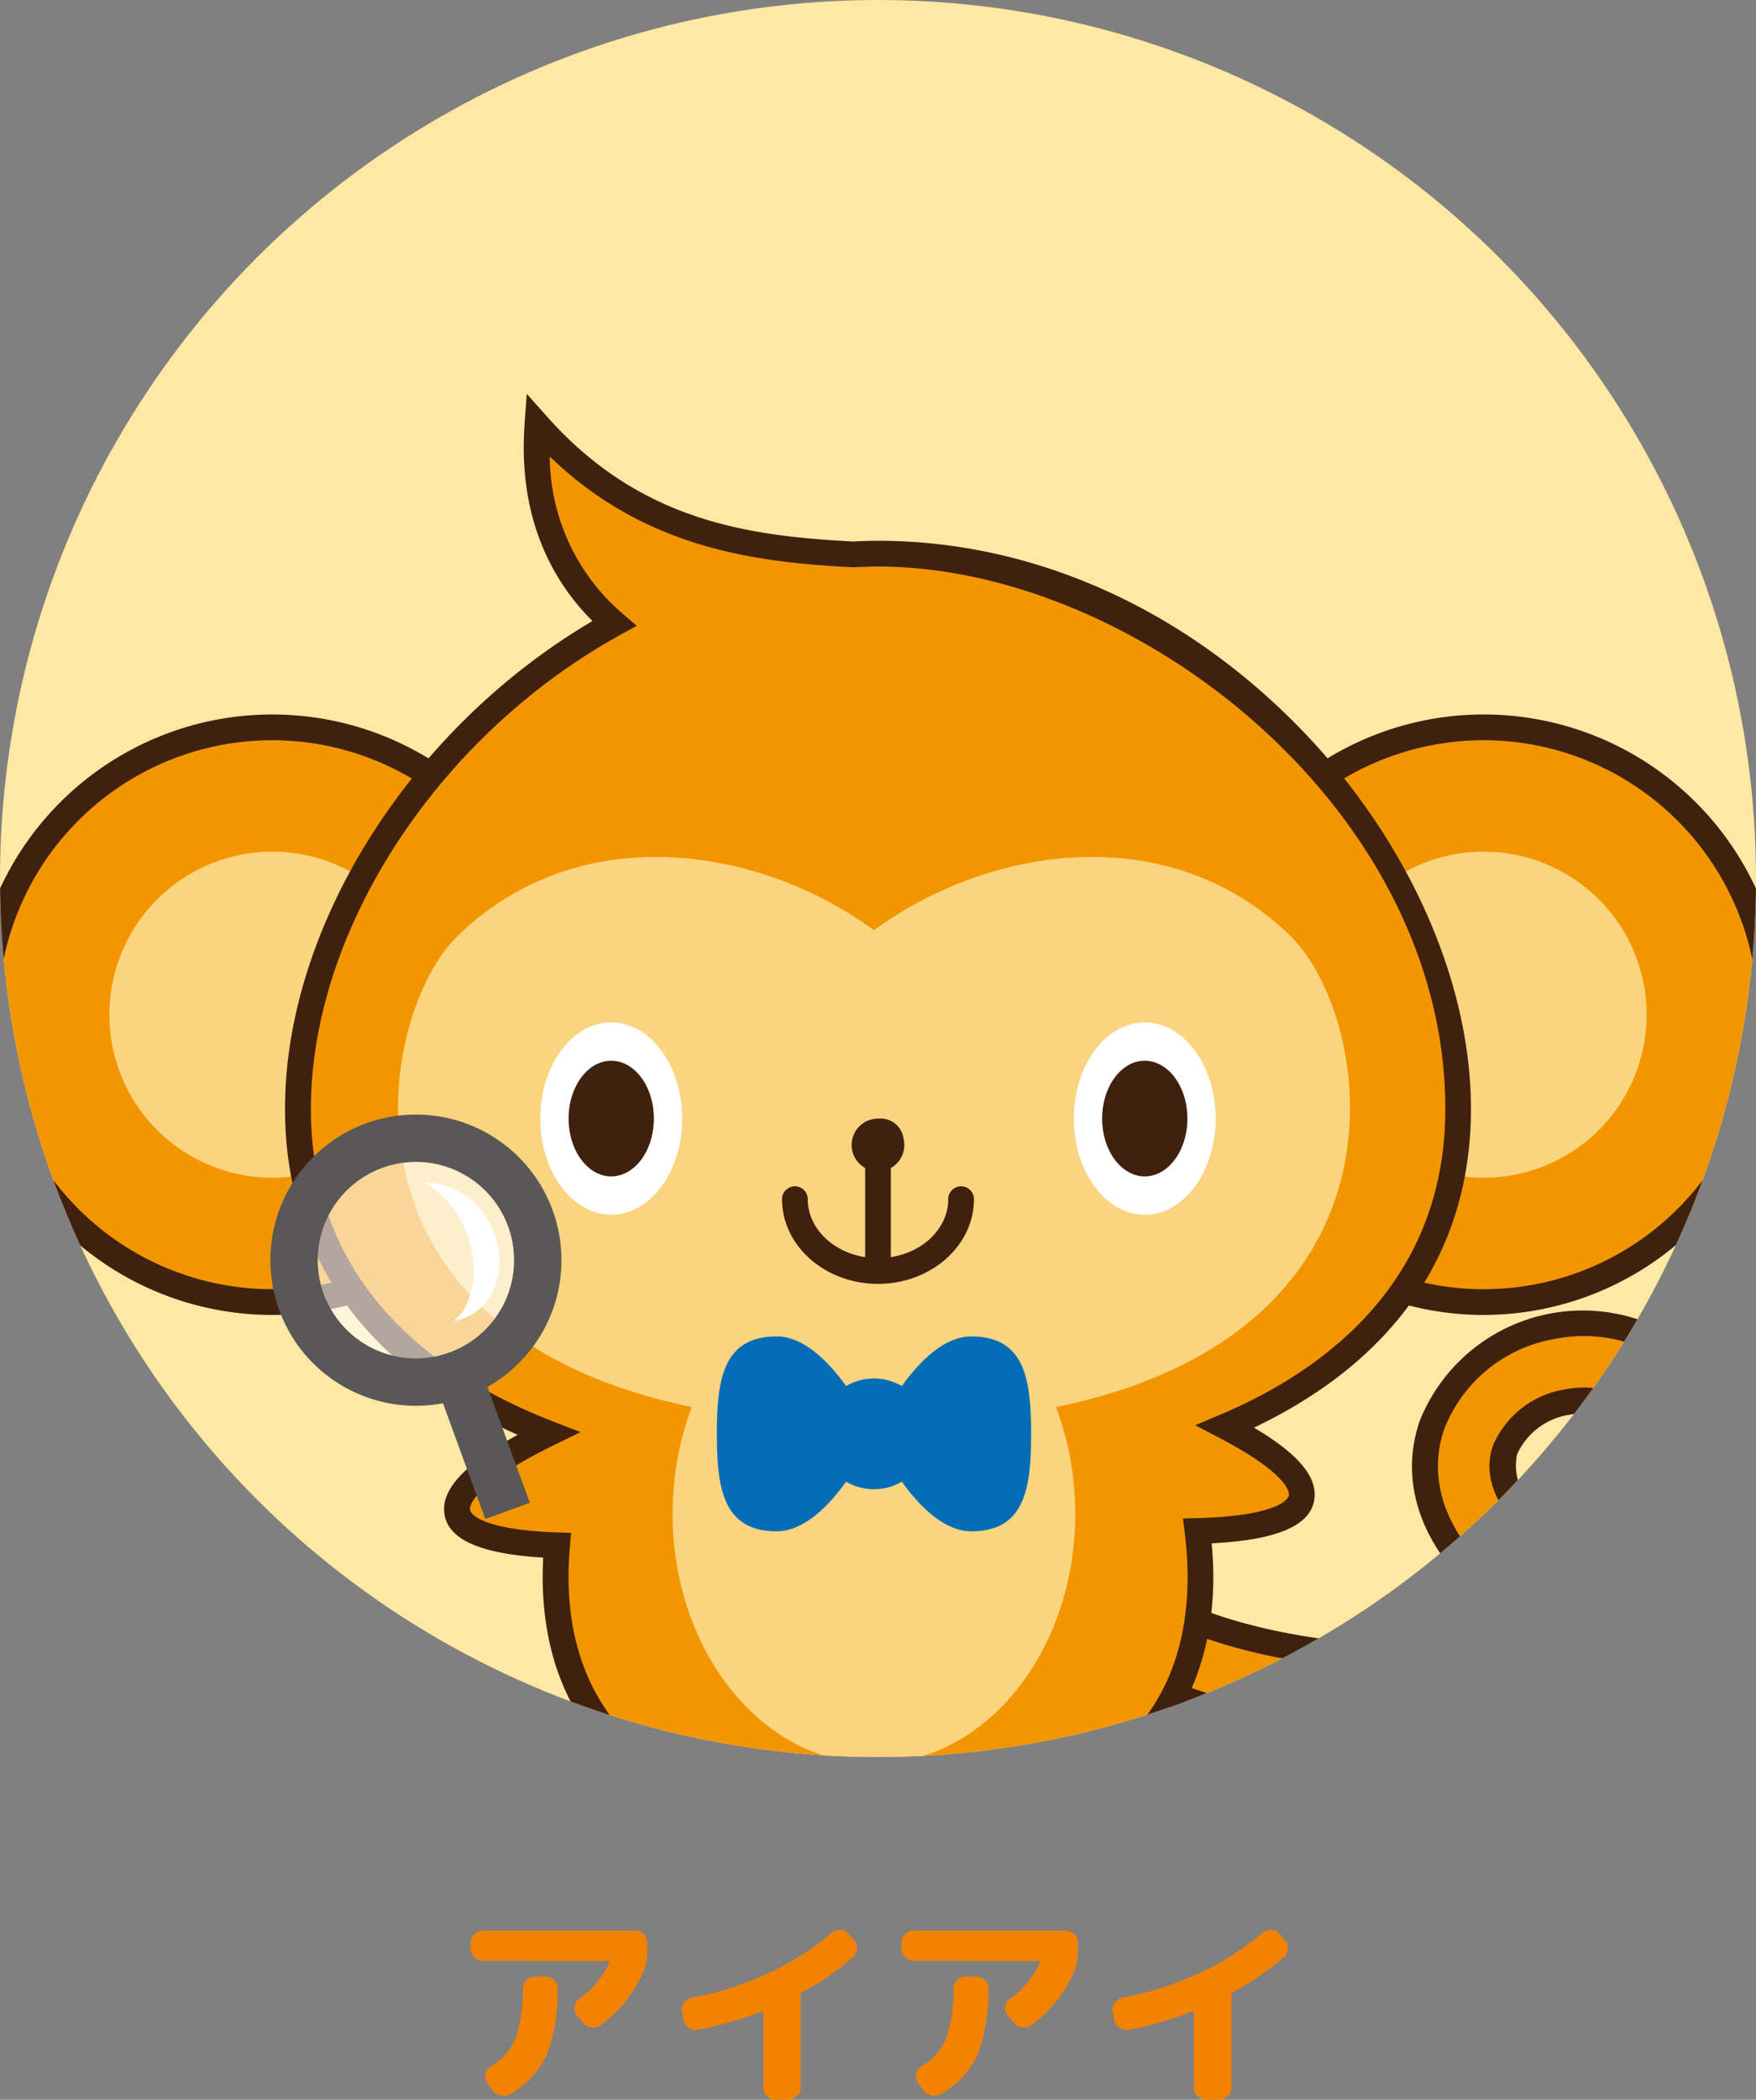 <svg xmlns="http://www.w3.org/2000/svg" xmlns:xlink="http://www.w3.org/1999/xlink" width="106" height="126.676" viewBox="0 0 106 126.676">
  <rect x="0" y="0" width="106" height="126.676" fill="#808080" stroke="none"/>
  <defs>
    <clipPath id="clip-path">
      <circle id="楕円形_9" data-name="楕円形 9" cx="53" cy="53" r="53" transform="translate(9 691)" fill="#ffe8a3"/>
    </clipPath>
    <clipPath id="clip-path-2">
      <rect id="長方形_1408" data-name="長方形 1408" width="14.715" height="14.715" fill="none"/>
    </clipPath>
  </defs>
  <g id="グループ_1494" data-name="グループ 1494" transform="translate(-9 -756)">
    <circle id="楕円形_8" data-name="楕円形 8" cx="53" cy="53" r="53" transform="translate(9 756)" fill="#ffe8a3"/>
    <g id="マスクグループ_13" data-name="マスクグループ 13" transform="translate(0 65)" clip-path="url(#clip-path)">
      <g id="グループ_1271" data-name="グループ 1271" transform="translate(-722.08 69)">
        <path id="パス_2847" data-name="パス 2847" d="M35.8,80.262A17.337,17.337,0,1,1,18.463,62.925,17.336,17.336,0,0,1,35.8,80.262" transform="translate(729.053 602.955)" fill="#f29600"/>
        <path id="パス_2848" data-name="パス 2848" d="M18.113,98.024A18.113,18.113,0,1,1,36.226,79.911,18.133,18.133,0,0,1,18.113,98.024m0-34.673a16.56,16.56,0,1,0,16.56,16.56,16.579,16.579,0,0,0-16.56-16.56" transform="translate(729.404 603.306)" fill="#40210f"/>
        <path id="パス_2849" data-name="パス 2849" d="M31.693,83.655a9.835,9.835,0,1,1-9.836-9.836,9.835,9.835,0,0,1,9.836,9.836" transform="translate(725.66 599.562)" fill="#fbd480"/>
        <path id="パス_2850" data-name="パス 2850" d="M142,80.262a17.337,17.337,0,1,1-17.336-17.337A17.336,17.336,0,0,1,142,80.262" transform="translate(695.98 602.955)" fill="#f29600"/>
        <path id="パス_2851" data-name="パス 2851" d="M124.311,98.024a18.113,18.113,0,1,1,18.113-18.113,18.133,18.133,0,0,1-18.113,18.113m0-34.673a16.56,16.56,0,1,0,16.56,16.56,16.579,16.579,0,0,0-16.56-16.56" transform="translate(696.331 603.306)" fill="#40210f"/>
        <path id="パス_2852" data-name="パス 2852" d="M137.89,83.655a9.835,9.835,0,1,1-9.836-9.836,9.835,9.835,0,0,1,9.836,9.836" transform="translate(692.588 599.562)" fill="#fbd480"/>
        <path id="パス_2853" data-name="パス 2853" d="M119.854,140.067c-11.337,0-17.206-3.074-17.457-3.208a2.33,2.33,0,0,1,2.19-4.112c.1.05,5.536,2.791,16.092,2.655,6.911-.1,11.548-3.541,13.078-6.913a6.061,6.061,0,0,0-1.049-6.807,5.034,5.034,0,0,0-4.929-1.788,4.891,4.891,0,0,0-3.752,2.9,4.078,4.078,0,0,0,1.184,3.927,2.329,2.329,0,1,1-3.491,3.085c-2.332-2.639-3.079-5.665-2.1-8.521a9.535,9.535,0,0,1,7.292-5.969,9.643,9.643,0,0,1,9.346,3.348A10.72,10.72,0,0,1,138,130.414c-2.61,5.75-9.383,9.537-17.256,9.646q-.45.006-.89.006" transform="translate(697.898 586.695)" fill="#f29600"/>
        <path id="パス_2854" data-name="パス 2854" d="M119.5,140.491c-11.552,0-17.574-3.166-17.824-3.3a3.106,3.106,0,0,1,2.922-5.482c.043.022,5.429,2.715,15.717,2.564,6.569-.092,10.952-3.309,12.381-6.457a5.276,5.276,0,0,0-.934-5.983,4.227,4.227,0,0,0-4.194-1.529,4.157,4.157,0,0,0-3.161,2.389,3.366,3.366,0,0,0,1.031,3.161,3.106,3.106,0,1,1-4.655,4.113c-2.526-2.857-3.326-6.155-2.254-9.286A10.6,10.6,0,0,1,136.5,117.81a11.471,11.471,0,0,1,1.858,12.574c-2.734,6.023-9.781,9.988-17.952,10.1q-.457.006-.9.005M103.148,132.9a1.552,1.552,0,0,0-.734,2.92c.244.132,6.21,3.275,17.97,3.11,7.572-.105,14.072-3.713,16.559-9.19a9.969,9.969,0,0,0-1.626-10.926,8.878,8.878,0,0,0-8.611-3.088,8.745,8.745,0,0,0-6.7,5.456c-.883,2.58-.192,5.334,1.948,7.755a1.553,1.553,0,1,0,2.327-2.055c-1.388-1.571-1.851-3.194-1.337-4.693a5.684,5.684,0,0,1,4.341-3.412,5.794,5.794,0,0,1,5.666,2.049,6.884,6.884,0,0,1,1.165,7.631c-1.633,3.6-6.525,7.268-13.775,7.368-10.729.138-16.228-2.624-16.457-2.741a1.556,1.556,0,0,0-.735-.184" transform="translate(698.249 587.047)" fill="#40210f"/>
        <path id="パス_2855" data-name="パス 2855" d="M98.584,77.7c0-15.556-15.678-33.5-35.018-33.5-.509,0-1.014.019-1.517.044-5.888-.31-13.049-1.056-19.038-7.794-.4,5.607,1.721,9.483,4.629,11.965C36.309,54.646,28.548,66.757,28.548,77.7c0,9.608,5.985,16.056,15.116,19.584-2.491,1.217-5.511,3.01-5.511,4.551,0,1.7,3.539,2.113,6.036,2.2-.055.633-.087,1.263-.087,1.885,0,7.132,3.7,11.525,9.252,13.723.043,1.5.494,3.547,2.576,3.909,1.176.2,1.8-1.41,2.093-2.633a33,33,0,0,0,5.544.448,32.348,32.348,0,0,0,6.17-.563c.286,1.234.9,2.96,2.119,2.749,2.212-.385,2.581-2.668,2.578-4.18,5.186-2.279,8.6-6.6,8.6-13.451a22.4,22.4,0,0,0-.18-2.752c2.5-.061,6.3-.444,6.3-2.2,0-1.361-2.356-2.918-4.622-4.1,8.531-3.612,14.053-9.929,14.053-19.16" transform="translate(720.513 611.199)" fill="#f29600"/>
        <path id="パス_2856" data-name="パス 2856" d="M55.8,123.486a2.124,2.124,0,0,1-.355-.031c-1.868-.325-2.988-1.788-3.19-4.142-6.075-2.578-9.281-7.5-9.281-14.254,0-.371.01-.751.032-1.146-4.023-.235-5.981-1.2-5.981-2.935,0-1.365,1.457-2.834,4.443-4.472-9.2-4.044-14.047-10.814-14.047-19.663,0-11.021,7.583-22.979,18.56-29.431-2.263-2.25-4.514-6-4.1-11.87l.132-1.837L43.24,35.08c5.635,6.34,12.208,7.2,18.46,7.533.5-.025,1.007-.043,1.515-.043,9.24,0,18.231,3.959,25.315,11.146,6.562,6.658,10.479,15.3,10.479,23.127,0,8.518-4.519,15.14-13.1,19.231,2.493,1.474,3.665,2.77,3.665,4.03,0,1.772-2.035,2.739-6.217,2.948.064.694.1,1.366.1,2.007,0,6.489-2.975,11.3-8.61,13.957-.125,2.531-1.253,4.1-3.209,4.44-.74.127-2.032-.072-2.816-2.623a33.718,33.718,0,0,1-5.606.449,34.449,34.449,0,0,1-4.982-.35c-.647,2.033-1.612,2.555-2.433,2.555m14.172-4.451.169.731c.316,1.364.8,2.243,1.229,2.159,1.288-.224,1.938-1.372,1.934-3.413V118l.465-.2c5.4-2.371,8.134-6.658,8.134-12.741a21.8,21.8,0,0,0-.174-2.656l-.106-.851.857-.021c4.386-.109,5.544-.981,5.544-1.427,0-.2-.2-1.323-4.2-3.413l-1.458-.762,1.516-.641c6.194-2.623,13.579-7.951,13.579-18.445,0-18.125-18.733-32.719-34.242-32.719-.5,0-.989.019-1.48.043h-.078c-5.851-.308-12.5-1.124-18.26-6.68a12.578,12.578,0,0,0,4.4,9.484l.855.729-.985.541c-11,6.05-18.689,17.811-18.689,28.6,0,10.918,7.95,16.283,14.619,18.86l1.659.642-1.6.781c-3.747,1.83-5.075,3.218-5.075,3.853,0,.43,1.1,1.282,5.285,1.419l.819.027-.071.816c-.056.653-.084,1.248-.084,1.819,0,6.236,3.03,10.731,8.763,13l.475.188.015.512c.054,1.887.7,2.953,1.932,3.166.416.072.89-.754,1.205-2.051l.171-.7.714.122a32.3,32.3,0,0,0,5.413.437,31.579,31.579,0,0,0,6.022-.549Z" transform="translate(720.864 612.055)" fill="#40210f"/>
        <path id="パス_2857" data-name="パス 2857" d="M91.19,79.046c-7.23-7.058-18.075-5.509-25.133-.344-7.058-5.164-17.9-6.714-25.133.344-5.715,5.58-8.951,29.437,25.133,29.437S96.906,84.626,91.19,79.046" transform="translate(717.781 599.419)" fill="#fbd480"/>
        <path id="パス_2858" data-name="パス 2858" d="M85.707,125.015c0,8.319-5.44,15.063-12.151,15.063S61.4,133.333,61.4,125.015s5.44-15.063,12.152-15.063,12.151,6.744,12.151,15.063" transform="translate(710.281 588.309)" fill="#fbd480"/>
        <path id="パス_2859" data-name="パス 2859" d="M105.135,94.577c0,3.206-1.917,5.8-4.282,5.8s-4.282-2.6-4.282-5.8,1.917-5.8,4.282-5.8,4.282,2.6,4.282,5.8" transform="translate(699.329 594.905)" fill="#fff"/>
        <path id="パス_2860" data-name="パス 2860" d="M58.364,94.577c0,3.206-1.917,5.8-4.282,5.8s-4.282-2.6-4.282-5.8,1.917-5.8,4.282-5.8,4.282,2.6,4.282,5.8" transform="translate(713.895 594.905)" fill="#fff"/>
        <path id="パス_2861" data-name="パス 2861" d="M104.2,95.624c0,1.927-1.152,3.489-2.574,3.489s-2.573-1.562-2.573-3.489,1.152-3.489,2.573-3.489S104.2,93.7,104.2,95.624" transform="translate(698.557 593.858)" fill="#40210f"/>
        <path id="パス_2862" data-name="パス 2862" d="M57.428,95.624c0,1.927-1.152,3.489-2.574,3.489s-2.573-1.562-2.573-3.489,1.152-3.489,2.573-3.489,2.574,1.562,2.574,3.489" transform="translate(713.122 593.858)" fill="#40210f"/>
        <g id="グループ_1264" data-name="グループ 1264" transform="translate(748.829 690.668)" opacity="0.6">
          <g id="グループ_1263" data-name="グループ 1263">
            <g id="グループ_1262" data-name="グループ 1262" clip-path="url(#clip-path-2)">
              <path id="パス_2863" data-name="パス 2863" d="M42.475,103.756a7.355,7.355,0,1,1-9.434-4.382,7.355,7.355,0,0,1,9.434,4.382" transform="translate(-28.21 -98.924)" fill="#fff"/>
            </g>
          </g>
        </g>
        <path id="パス_2864" data-name="パス 2864" d="M34.93,114.42a8.785,8.785,0,1,1,3.008-.534,8.8,8.8,0,0,1-3.008.534m-.015-14.711a5.926,5.926,0,1,0,5.571,3.89,5.919,5.919,0,0,0-5.571-3.89" transform="translate(721.265 592.39)" fill="#595757"/>
        <rect id="長方形_1409" data-name="長方形 1409" width="2.86" height="8.75" transform="translate(757.369 705.425) rotate(-20.085)" fill="#595757"/>
        <path id="パス_2865" data-name="パス 2865" d="M39.553,102.754c3.434,1.908,3.815,6.868,1.812,8.394,4.293-.763,3.53-8.107-1.812-8.394" transform="translate(717.086 590.551)" fill="#fff"/>
        <path id="パス_2866" data-name="パス 2866" d="M74.762,122.168s-2.632,5.879-5.879,5.879-3.607-2.632-3.607-5.879.361-5.879,3.607-5.879,5.879,5.879,5.879,5.879" transform="translate(709.076 586.336)" fill="#036eb7"/>
        <path id="パス_2867" data-name="パス 2867" d="M79.052,122.168s2.632,5.879,5.879,5.879,3.607-2.632,3.607-5.879-.361-5.879-3.607-5.879-5.879,5.879-5.879,5.879" transform="translate(704.785 586.336)" fill="#036eb7"/>
        <path id="パス_2868" data-name="パス 2868" d="M80.882,123.316a3.341,3.341,0,1,1-3.342-3.341,3.342,3.342,0,0,1,3.342,3.341" transform="translate(706.296 585.188)" fill="#036eb7"/>
        <path id="パス_2869" data-name="パス 2869" d="M79.053,106.951a.776.776,0,0,1-.776-.777V98.6a.776.776,0,1,1,1.552,0v7.574a.776.776,0,0,1-.776.777" transform="translate(705.027 592.087)" fill="#40210f"/>
        <path id="パス_2870" data-name="パス 2870" d="M76.784,109.022c-3.194,0-5.793-2.292-5.793-5.109a.776.776,0,1,1,1.553,0c0,1.961,1.9,3.556,4.24,3.556s4.24-1.595,4.24-3.556a.776.776,0,1,1,1.553,0c0,2.817-2.6,5.109-5.793,5.109" transform="translate(707.296 590.432)" fill="#40210f"/>
        <path id="パス_2871" data-name="パス 2871" d="M80.247,98.409a1.59,1.59,0,1,1-1.54-1.2,1.4,1.4,0,0,1,1.54,1.2" transform="translate(705.373 592.277)" fill="#40210f"/>
      </g>
    </g>
    <path id="パス_3666" data-name="パス 3666" d="M16.158,6.3a.755.755,0,0,1-.741-.741V5.2a.691.691,0,0,1,.221-.514.722.722,0,0,1,.52-.214h9.178a.722.722,0,0,1,.52.214.691.691,0,0,1,.221.514v.364a3.631,3.631,0,0,1-.26,1.43,7.854,7.854,0,0,1-2.561,3.185.748.748,0,0,1-.572.13.79.79,0,0,1-.507-.3l-.351-.429a.641.641,0,0,1-.143-.514.7.7,0,0,1,.273-.474,5.39,5.39,0,0,0,1.82-2.184q.052-.1-.065-.1ZM19.3,7.24h.637a.712.712,0,0,1,.52.221.668.668,0,0,1,.208.52,10.536,10.536,0,0,1-.689,4.056,5.266,5.266,0,0,1-2.2,2.3.751.751,0,0,1-.579.078.828.828,0,0,1-.488-.338l-.312-.455a.66.66,0,0,1-.085-.533.7.7,0,0,1,.332-.442A3.458,3.458,0,0,0,18.108,11a9.156,9.156,0,0,0,.455-3.023.773.773,0,0,1,.228-.52A.691.691,0,0,1,19.3,7.24Zm8.957,2.613-.091-.494a.669.669,0,0,1,.13-.54.8.8,0,0,1,.481-.306,18.847,18.847,0,0,0,4.557-1.45,16.583,16.583,0,0,0,3.868-2.45.755.755,0,0,1,.533-.182.655.655,0,0,1,.494.247l.325.364a.693.693,0,0,1,.182.54.75.75,0,0,1-.26.513,17.591,17.591,0,0,1-3.042,2.093.194.194,0,0,0-.1.169v5.59a.69.69,0,0,1-.221.514.722.722,0,0,1-.52.214H33.8a.732.732,0,0,1-.728-.728V9.424a.08.08,0,0,0-.032-.065.072.072,0,0,0-.072-.013,20.36,20.36,0,0,1-3.848,1.105.72.72,0,0,1-.552-.123A.7.7,0,0,1,28.261,9.853ZM42.158,6.3a.755.755,0,0,1-.741-.741V5.2a.69.69,0,0,1,.221-.514.722.722,0,0,1,.52-.214h9.178a.722.722,0,0,1,.52.214.69.69,0,0,1,.221.514v.364a3.631,3.631,0,0,1-.26,1.43,7.854,7.854,0,0,1-2.561,3.185.748.748,0,0,1-.572.13.79.79,0,0,1-.507-.3l-.351-.429a.641.641,0,0,1-.143-.514.7.7,0,0,1,.273-.474,5.39,5.39,0,0,0,1.82-2.184q.052-.1-.065-.1ZM45.3,7.24h.637a.712.712,0,0,1,.52.221.668.668,0,0,1,.208.52,10.535,10.535,0,0,1-.689,4.056,5.266,5.266,0,0,1-2.2,2.3.751.751,0,0,1-.579.078.828.828,0,0,1-.487-.338l-.312-.455a.66.66,0,0,1-.084-.533.7.7,0,0,1,.332-.442A3.458,3.458,0,0,0,44.108,11a9.156,9.156,0,0,0,.455-3.023.773.773,0,0,1,.228-.52A.691.691,0,0,1,45.3,7.24Zm8.957,2.613-.091-.494a.669.669,0,0,1,.13-.54.8.8,0,0,1,.481-.306,18.847,18.847,0,0,0,4.557-1.45,16.583,16.583,0,0,0,3.868-2.45.755.755,0,0,1,.533-.182.655.655,0,0,1,.494.247l.325.364a.693.693,0,0,1,.182.54.75.75,0,0,1-.26.513,17.591,17.591,0,0,1-3.042,2.093.194.194,0,0,0-.1.169v5.59a.69.69,0,0,1-.221.514.722.722,0,0,1-.52.214H59.8a.732.732,0,0,1-.728-.728V9.424a.08.08,0,0,0-.032-.065.072.072,0,0,0-.072-.013,20.36,20.36,0,0,1-3.848,1.105.72.72,0,0,1-.552-.123A.7.7,0,0,1,54.261,9.853Z" transform="translate(22 868)" fill="#f38201"/>
  </g>
</svg>
